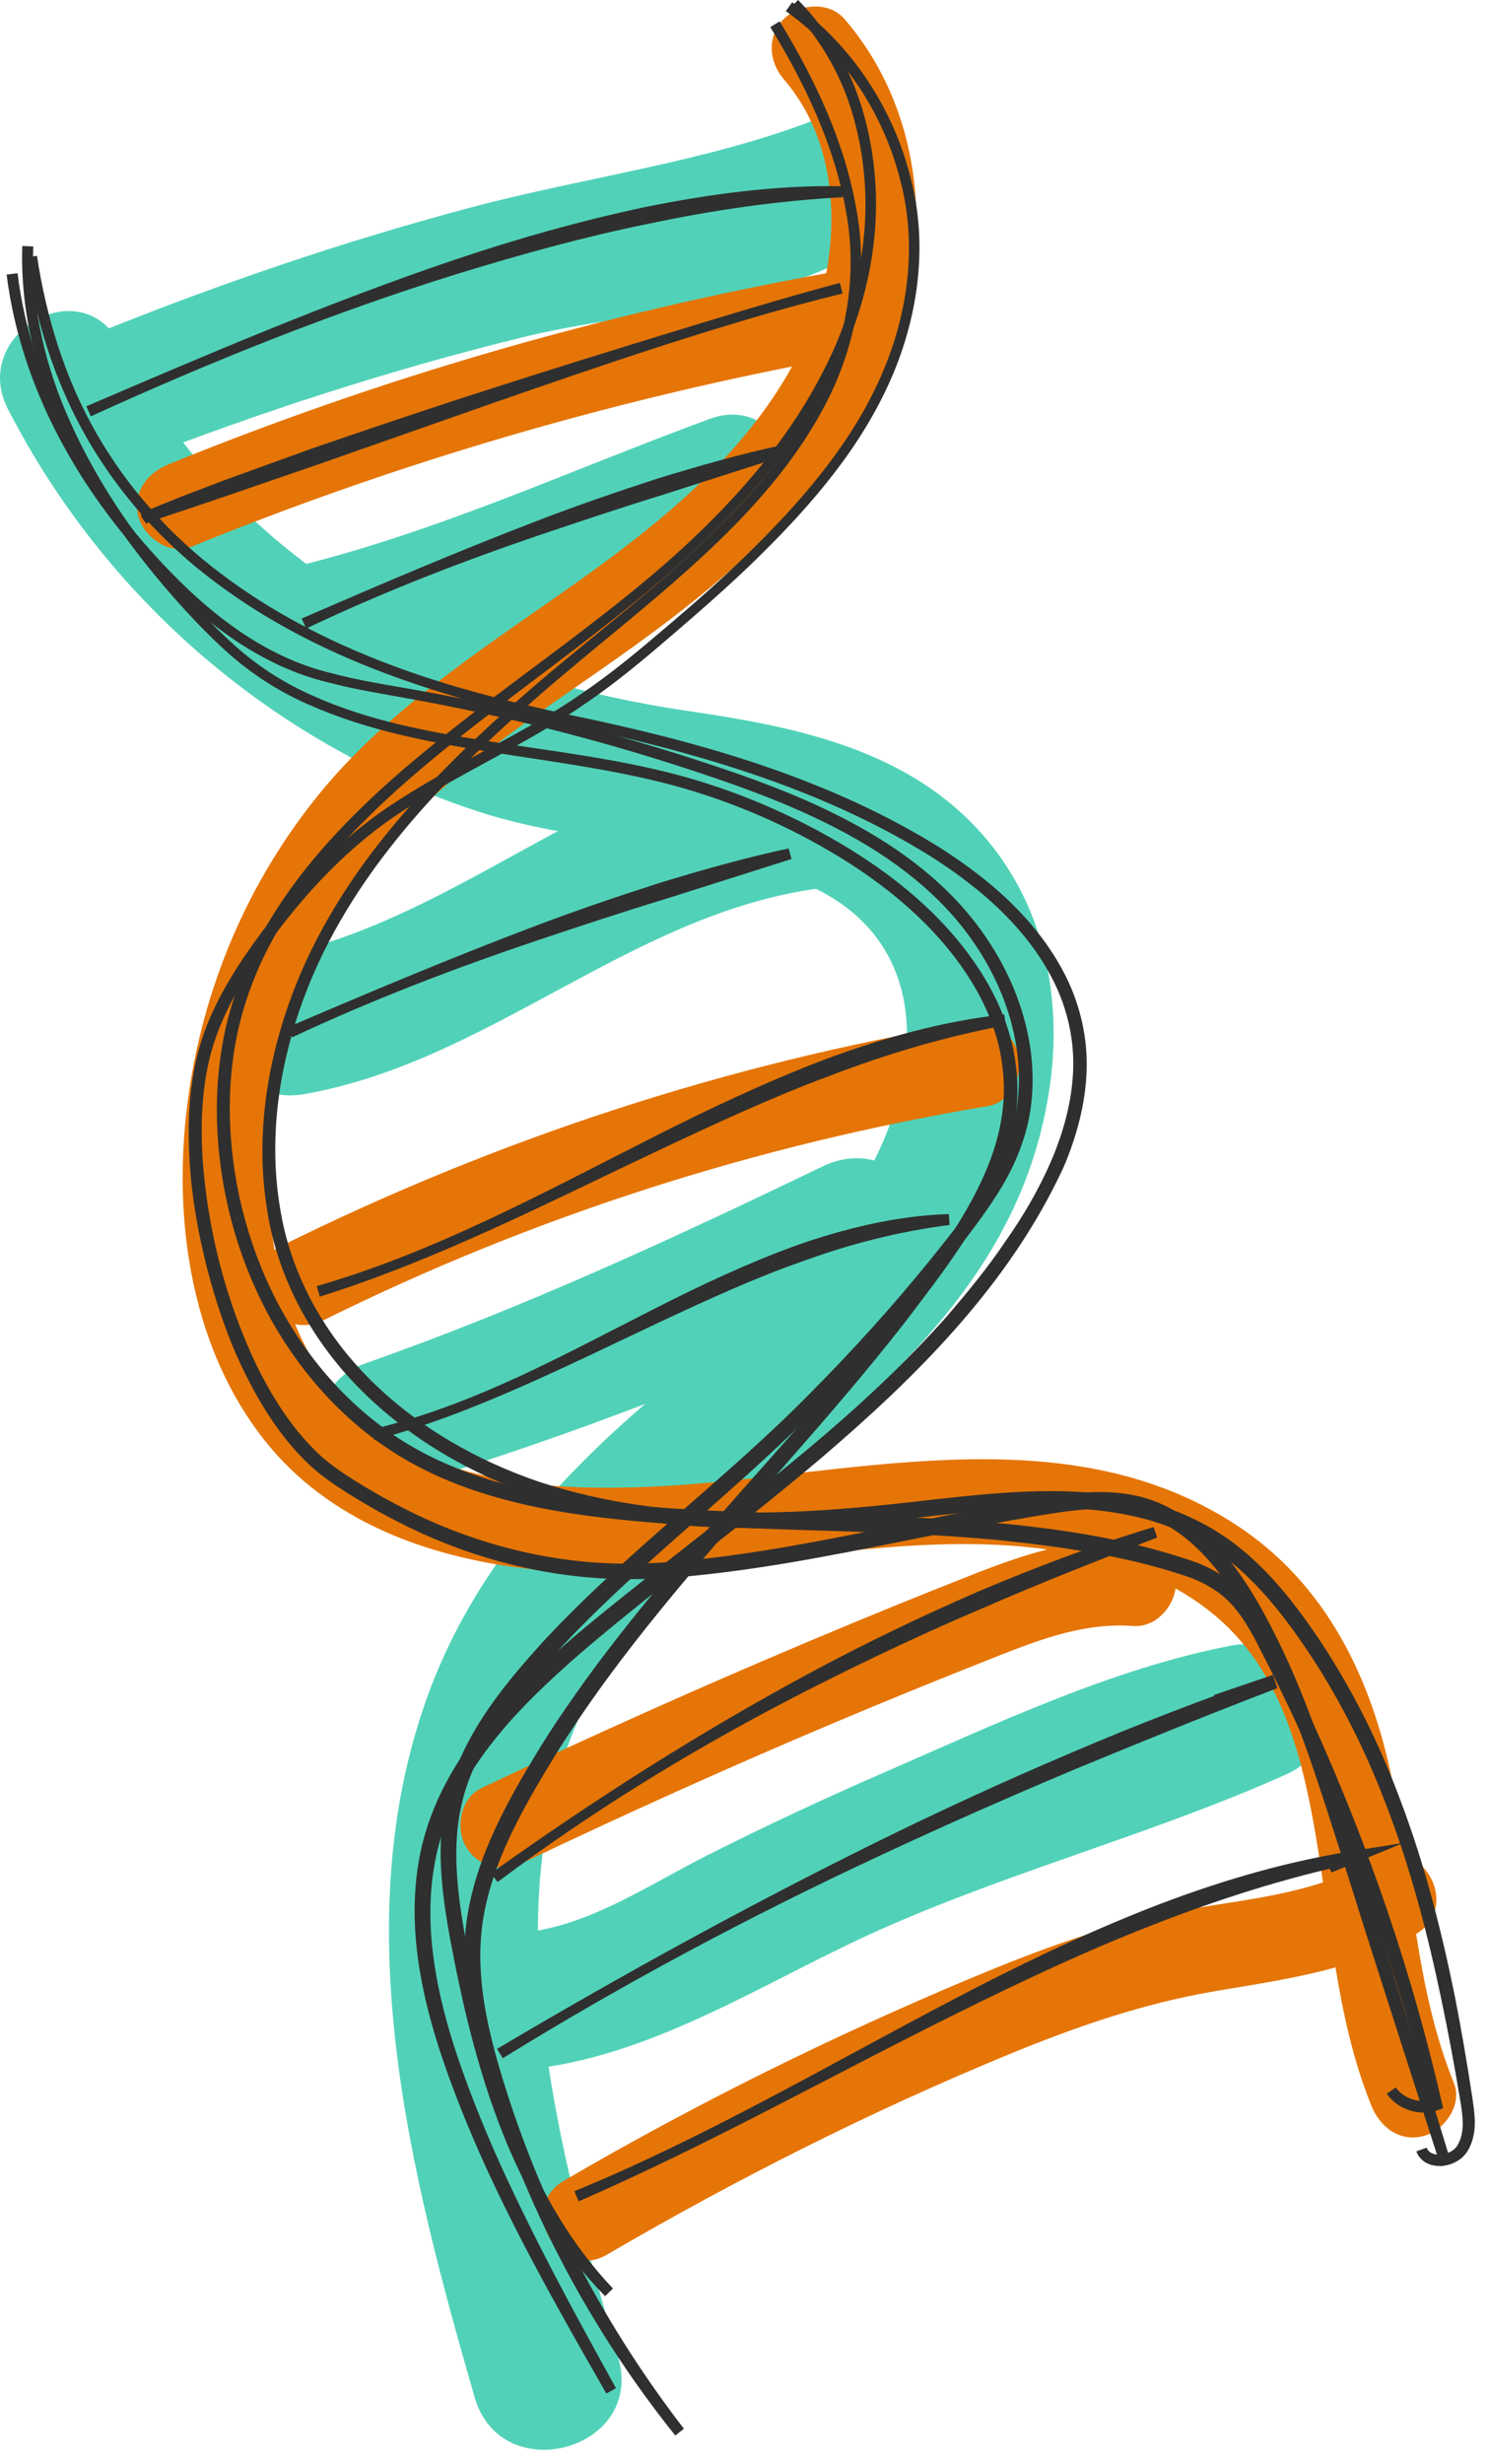 <?xml version="1.0" encoding="UTF-8"?> <svg xmlns="http://www.w3.org/2000/svg" width="87" height="144" viewBox="0 0 87 144" fill="none"><path d="M0.456 23.889C6.167 35.033 16.127 43.604 28.067 47.462C34.086 49.407 40.718 49.174 46.615 51.461C54.4 54.481 54.248 62.28 50.656 68.685C47.291 74.685 41.385 78.704 36.38 83.23C31.475 87.666 27.386 92.67 25.071 98.932C20.154 112.23 23.98 127.043 27.753 140.109C29.305 145.483 37.711 143.197 36.15 137.794C32.178 124.04 27.319 106.677 37.562 94.408C46.031 84.264 59.041 78.171 61.321 63.875C62.251 58.047 60.923 52.107 56.6 47.882C52.247 43.627 46.134 42.417 40.342 41.569C25.967 39.466 14.051 33.312 6.985 20.072C4.687 15.765 -1.757 19.57 0.456 23.889Z" fill="#51D2B8"></path><path d="M17.795 63.943C28.58 62.042 36.734 53.563 47.553 51.967C52.917 51.176 50.659 42.961 45.299 43.791C34.414 45.475 26.339 54.017 15.602 55.988C10.376 56.947 12.604 64.858 17.795 63.943Z" fill="#51D2B8"></path><path d="M7.782 26.968C15.231 24.075 22.828 21.608 30.591 19.703C37.007 18.128 45.291 18.038 50.887 14.282C54.414 11.915 52.288 5.211 47.797 6.952C41.281 9.479 34.292 10.331 27.545 12.122C20.111 14.096 12.841 16.577 5.71 19.455C1.139 21.3 3.076 28.796 7.782 26.968Z" fill="#51D2B8"></path><path d="M19.338 40.394C27.82 38.579 37.057 36.226 44.599 31.807C48.395 29.583 45.894 22.867 41.509 24.477C33.371 27.464 25.806 31.004 17.328 33.102C12.582 34.275 14.6 41.407 19.338 40.394Z" fill="#51D2B8"></path><path d="M23.333 86.983C33.275 83.924 43.162 80.29 52.4 75.478C57.276 72.938 52.992 65.811 48.12 68.157C39.313 72.397 30.56 76.452 21.323 79.691C16.782 81.283 18.631 88.43 23.333 86.983Z" fill="#51D2B8"></path><path d="M30.67 120.96C38.193 120.25 44.736 115.762 51.522 112.746C59.254 109.31 67.5 107.151 75.188 103.707C79.705 101.684 76.302 95.346 72.009 96.168C65.023 97.504 58.096 100.804 51.596 103.631C48.154 105.128 44.752 106.72 41.398 108.406C37.999 110.114 34.521 112.517 30.669 112.94C25.617 113.493 25.499 121.448 30.67 120.96Z" fill="#51D2B8"></path><path d="M85.011 121.752C83.871 118.939 83.265 116.001 82.797 113.029C84.885 111.774 83.929 108.986 82.131 108.449C81.918 106.978 81.69 105.511 81.399 104.059C80.194 98.063 77.508 92.524 72.25 89.103C61.994 82.433 49.182 86.421 37.944 86.892C32.638 87.114 26.897 86.772 22.329 83.772C19.916 82.188 18.296 79.934 17.257 77.391C17.766 77.498 18.328 77.451 18.906 77.164C31.161 71.083 44.288 66.893 57.779 64.639C59.112 64.416 59.856 62.769 59.525 61.564C59.137 60.151 57.786 59.594 56.45 59.818C42.526 62.144 29.026 66.573 16.383 72.847C16.258 72.909 16.157 72.983 16.052 73.054C15.769 71.36 15.662 69.631 15.698 67.954C15.833 61.666 18.024 55.422 21.826 50.41C25.922 45.011 31.88 41.527 37.28 37.612C43.335 33.222 49.196 28.058 52.028 20.947C54.642 14.384 54.079 6.561 49.367 1.103C48.484 0.081 46.737 0.198 45.832 1.103C44.818 2.117 44.947 3.614 45.832 4.639C48.481 7.708 49.061 12.009 48.307 15.97C35.136 18.349 22.241 22.086 9.846 27.138C8.597 27.647 7.712 28.801 8.1 30.213C8.425 31.397 9.918 32.472 11.175 31.959C22.525 27.333 34.294 23.809 46.309 21.42C43.493 26.537 38.781 30.425 34.094 33.771C28.574 37.712 22.658 41.358 18.391 46.739C14.178 52.052 11.627 58.4 10.884 65.133C10.158 71.703 11.292 78.923 15.489 84.202C19.214 88.888 24.934 90.976 30.709 91.666C40.843 92.876 51.162 89.173 61.231 90.552C59.756 90.93 58.31 91.455 56.891 92.013C53.64 93.29 50.408 94.613 47.189 95.97C40.777 98.672 34.425 101.513 28.142 104.504C26.923 105.084 26.605 106.83 27.245 107.924C27.975 109.171 29.442 109.403 30.665 108.821C36.581 106.005 42.556 103.31 48.591 100.76C51.559 99.506 54.543 98.289 57.539 97.103C60.346 95.991 63.188 94.794 66.265 95.028C67.505 95.122 68.568 94.007 68.732 92.834C69.976 93.525 71.123 94.384 72.127 95.442C74.183 97.608 75.341 100.374 76.083 103.229C76.662 105.457 77.024 107.73 77.352 110.011C74.692 110.888 71.82 111.165 69.076 111.659C64.807 112.428 60.756 113.941 56.767 115.611C48.583 119.037 40.634 122.973 32.971 127.446C30.194 129.067 32.707 133.391 35.495 131.763C43.039 127.359 50.869 123.409 58.947 120.078C62.868 118.461 66.844 117.083 71.037 116.37C73.412 115.966 75.792 115.619 78.084 114.978C78.536 117.736 79.128 120.461 80.189 123.08C80.696 124.33 81.854 125.214 83.264 124.826C84.451 124.501 85.521 123.011 85.011 121.752Z" fill="#E57506"></path><path d="M2.161 14.95C2.712 18.587 3.814 22.156 5.65 25.345C7.481 28.53 9.978 31.322 12.925 33.529C15.86 35.756 19.174 37.461 22.624 38.775C26.078 40.1 29.68 41.001 33.306 41.779C40.569 43.275 47.885 45.301 54.346 49.165C57.532 51.098 60.576 53.599 62.311 57.052C63.167 58.762 63.608 60.705 63.53 62.625C63.458 64.547 62.944 66.415 62.21 68.158C59.036 75.076 53.568 80.476 47.922 85.29C45.074 87.698 42.134 89.982 39.228 92.291C36.342 94.618 33.397 96.901 30.832 99.519C28.279 102.114 26.108 105.206 25.442 108.769C24.756 112.325 25.425 116.035 26.529 119.521C27.662 123.025 29.15 126.425 30.795 129.74C32.426 133.066 34.218 136.317 36.013 139.571L35.452 139.886C31.766 133.446 28.046 126.928 25.695 119.789C24.551 116.238 23.812 112.393 24.518 108.594C25.213 104.776 27.5 101.491 30.117 98.824C32.772 96.14 35.733 93.87 38.638 91.547C41.56 89.245 44.5 86.98 47.338 84.601C50.175 82.223 52.89 79.704 55.345 76.952C56.541 75.552 57.722 74.133 58.746 72.604C59.811 71.104 60.74 69.515 61.463 67.842C62.176 66.169 62.667 64.396 62.742 62.598C62.821 60.802 62.422 59.006 61.624 57.391C60.011 54.137 57.087 51.679 53.976 49.776C47.646 45.947 40.416 43.896 33.175 42.369C29.541 41.575 25.918 40.632 22.42 39.312C18.928 37.991 15.56 36.27 12.564 34.007C9.556 31.765 6.992 28.913 5.111 25.658C3.225 22.397 2.091 18.75 1.523 15.048L2.161 14.95Z" fill="#2F2F2F"></path><path d="M1.945 14.402C1.819 17.98 2.676 21.561 4.182 24.825C5.667 28.107 7.715 31.122 10.048 33.878C11.215 35.249 12.454 36.595 13.788 37.783C15.122 38.966 16.645 39.945 18.291 40.66C21.572 42.143 25.17 42.794 28.746 43.349C32.331 43.9 35.96 44.332 39.514 45.26C43.059 46.2 46.467 47.658 49.6 49.569C52.723 51.479 55.613 53.942 57.554 57.137C58.512 58.729 59.212 60.515 59.41 62.393C59.643 64.267 59.343 66.181 58.711 67.932C57.427 71.464 55.109 74.38 52.915 77.273C50.671 80.153 48.282 82.908 45.881 85.641C41.084 91.097 36.219 96.521 32.414 102.664C30.542 105.725 28.703 108.921 28.209 112.424C27.725 115.929 28.72 119.488 29.837 122.901C32.116 129.753 35.567 136.216 39.987 141.941L39.483 142.339C34.91 136.636 31.338 130.122 29.007 123.178C27.866 119.741 26.787 116.075 27.277 112.297C27.799 108.534 29.681 105.242 31.567 102.138C35.464 95.911 40.389 90.474 45.204 85.043C47.614 82.324 50.003 79.592 52.24 76.745C54.435 73.884 56.724 71.002 57.948 67.659C58.554 65.998 58.836 64.225 58.627 62.481C58.451 60.733 57.805 59.051 56.898 57.53C55.062 54.477 52.273 52.058 49.227 50.176C46.162 48.285 42.822 46.836 39.343 45.895C35.857 44.965 32.247 44.514 28.653 43.944C25.064 43.372 21.431 42.684 18.056 41.182C16.366 40.452 14.787 39.444 13.402 38.222C12.02 36.995 10.787 35.657 9.595 34.266C7.228 31.481 5.142 28.429 3.619 25.084C2.076 21.759 1.18 18.081 1.304 14.378L1.945 14.402Z" fill="#2F2F2F"></path><path d="M46.316 0.133C49.807 2.605 52.273 6.394 53.274 10.526C54.334 14.679 53.579 19.138 51.732 22.928C49.879 26.762 47.019 29.958 44.019 32.875C42.508 34.335 40.928 35.715 39.339 37.08C37.756 38.44 36.14 39.805 34.401 40.997C30.946 43.431 27.043 45.083 23.589 47.365C20.1 49.619 17.309 52.761 14.96 56.18C13.807 57.889 12.804 59.718 12.295 61.693C11.787 63.66 11.725 65.747 11.849 67.801C12.155 71.916 13.204 76.004 14.967 79.728C15.872 81.572 16.975 83.34 18.414 84.762C19.123 85.477 19.951 86.034 20.839 86.592C21.721 87.133 22.616 87.651 23.539 88.116C27.212 90.007 31.258 91.151 35.376 91.353C37.436 91.459 39.492 91.302 41.559 91.053C43.622 90.808 45.678 90.472 47.727 90.088C51.828 89.326 55.909 88.39 60.052 87.683C62.099 87.345 64.27 86.939 66.469 87.422C68.682 87.912 70.479 89.412 71.805 91.08C73.154 92.77 74.146 94.656 75.053 96.561C75.954 98.474 76.702 100.447 77.39 102.433C80 110.41 82.383 118.412 84.849 126.414L84.236 126.606L80.4 114.655C79.121 110.675 77.915 106.657 76.563 102.719C75.872 100.756 75.124 98.815 74.232 96.947C73.335 95.086 72.349 93.247 71.073 91.669C69.81 90.098 68.178 88.781 66.255 88.369C64.327 87.944 62.267 88.325 60.217 88.664C56.108 89.348 52.026 90.268 47.898 91.02C45.834 91.398 43.757 91.73 41.665 91.971C39.581 92.214 37.45 92.37 35.327 92.252C31.079 92.029 26.904 90.829 23.146 88.876C22.202 88.395 21.288 87.863 20.389 87.306C19.511 86.752 18.59 86.129 17.829 85.355C16.293 83.825 15.163 81.982 14.235 80.077C13.307 78.165 12.635 76.148 12.102 74.103C11.585 72.054 11.207 69.964 11.085 67.847C10.966 65.735 11.031 63.585 11.58 61.496C12.129 59.412 13.184 57.52 14.371 55.776C16.761 52.324 19.648 49.102 23.226 46.814C26.77 44.5 30.651 42.881 34.061 40.498C35.78 39.331 37.371 37.998 38.966 36.64C40.56 35.29 42.127 33.911 43.622 32.46C46.592 29.562 49.401 26.402 51.196 22.664C52.986 18.964 53.701 14.671 52.671 10.666C51.698 6.677 49.303 3.02 45.945 0.653L46.316 0.133Z" fill="#2F2F2F"></path><path d="M45.585 1.249C47.643 4.626 49.387 8.287 50.073 12.245C50.806 16.195 50.04 20.375 48.129 23.88C46.236 27.417 43.462 30.354 40.541 33.006C37.607 35.667 34.475 38.072 31.511 40.655C28.543 43.231 25.692 45.953 23.23 49.001C20.77 52.041 18.72 55.43 17.48 59.128C16.233 62.807 15.731 66.778 16.375 70.6C16.978 74.433 18.94 77.959 21.69 80.676C24.444 83.403 27.904 85.381 31.577 86.62C35.272 87.834 39.184 88.344 43.089 88.392C47.005 88.457 50.908 88.075 54.824 87.609C58.733 87.185 62.78 86.783 66.76 87.7C68.735 88.16 70.636 89.04 72.26 90.28C73.875 91.532 75.195 93.086 76.359 94.703C78.687 97.949 80.514 101.529 81.894 105.253C83.3 108.972 84.282 112.828 85.069 116.704C85.448 118.646 85.782 120.595 86.078 122.548C86.213 123.501 86.424 124.634 85.833 125.669C85.525 126.205 84.939 126.518 84.365 126.576C84.073 126.605 83.764 126.577 83.47 126.443C83.177 126.315 82.916 126.046 82.811 125.732L83.415 125.514C83.624 126.161 84.927 125.997 85.244 125.322C85.664 124.595 85.524 123.612 85.361 122.662C85.039 120.721 84.68 118.788 84.276 116.866C83.473 113.024 82.48 109.215 81.076 105.562C79.697 101.903 77.886 98.409 75.599 95.255C74.456 93.684 73.181 92.209 71.667 91.05C70.151 89.904 68.389 89.11 66.528 88.668C62.779 87.783 58.821 88.141 54.927 88.552C51.015 89.002 47.048 89.377 43.073 89.294C39.102 89.229 35.103 88.696 31.303 87.431C27.523 86.139 23.964 84.09 21.117 81.248C18.274 78.422 16.23 74.715 15.621 70.725C14.967 66.748 15.512 62.661 16.806 58.896C18.095 55.11 20.21 51.655 22.719 48.586C25.231 45.505 28.122 42.774 31.117 40.198C34.108 37.612 37.26 35.235 40.156 32.582C43.05 29.946 45.771 27.042 47.604 23.598C49.452 20.179 50.178 16.177 49.463 12.346C48.791 8.507 47.078 4.913 45.038 1.582L45.585 1.249Z" fill="#2F2F2F"></path><path d="M28.711 109.476C34.66 105.228 40.831 101.288 47.273 97.816C50.491 96.075 53.796 94.496 57.15 93.032C60.521 91.607 63.946 90.302 67.45 89.248L67.658 89.855C64.261 91.168 60.876 92.492 57.544 93.948C54.196 95.365 50.908 96.92 47.659 98.555C41.168 101.836 34.913 105.622 29.09 109.994L28.711 109.476Z" fill="#2F2F2F"></path><path d="M29.062 119.741C36.289 115.46 43.653 111.408 51.188 107.687C54.956 105.827 58.776 104.072 62.645 102.431C66.507 100.772 70.438 99.273 74.406 97.891L74.668 98.665L71.168 99.674L70.975 99.061L74.422 97.885L74.686 98.659C70.773 100.157 66.894 101.73 63.023 103.329C59.161 104.946 55.33 106.638 51.532 108.407C43.938 111.944 36.523 115.882 29.395 120.29L29.062 119.741Z" fill="#2F2F2F"></path><path d="M33.582 128.061C41.225 124.921 48.372 120.715 55.709 116.87C59.378 114.943 63.122 113.134 66.991 111.597C70.86 110.073 74.876 108.854 78.994 108.194L82.073 107.701L79.205 108.876L77.847 109.433L77.588 108.845L78.915 108.218L79.126 108.9C75.105 109.763 71.181 111.014 67.352 112.516C63.516 114.006 59.784 115.77 56.081 117.599C48.676 121.263 41.449 125.341 33.832 128.652L33.582 128.061Z" fill="#2F2F2F"></path><path d="M21.723 83.541C24.633 82.861 27.444 81.776 30.172 80.528C32.902 79.277 35.554 77.855 38.248 76.496C40.935 75.125 43.682 73.835 46.542 72.791C49.409 71.788 52.416 71.047 55.474 70.953L55.524 71.593C52.566 71.961 49.678 72.706 46.878 73.73C44.062 74.714 41.339 75.975 38.615 77.245C35.896 78.529 33.183 79.852 30.416 81.069C27.651 82.286 24.821 83.389 21.88 84.163L21.723 83.541Z" fill="#2F2F2F"></path><path d="M18.516 75.164C25.441 73.174 31.808 69.684 38.246 66.431C41.469 64.796 44.752 63.25 48.147 61.946C51.551 60.683 55.087 59.673 58.715 59.286L58.808 59.921C55.284 60.576 51.845 61.591 48.499 62.879C45.137 64.126 41.874 65.646 38.612 67.18C32.096 70.254 25.641 73.601 18.7 75.778L18.516 75.164Z" fill="#2F2F2F"></path><path d="M16.82 60.037C21.589 57.994 26.37 55.979 31.227 54.143C33.653 53.22 36.114 52.388 38.586 51.593C41.07 50.838 43.569 50.126 46.11 49.584L46.278 50.204L38.884 52.545C36.412 53.297 33.96 54.111 31.507 54.929C26.607 56.576 21.767 58.427 17.083 60.624L16.82 60.037Z" fill="#2F2F2F"></path><path d="M17.637 36.148C22.198 34.17 26.77 32.215 31.417 30.435C33.738 29.539 36.094 28.734 38.46 27.964C40.839 27.235 43.232 26.546 45.668 26.027L45.837 26.647L38.761 28.916C36.395 29.643 34.047 30.43 31.7 31.22C27.01 32.811 22.378 34.602 17.903 36.733L17.637 36.148Z" fill="#2F2F2F"></path><path d="M49.265 17.152C45.786 17.999 42.347 19.046 38.928 20.138C35.51 21.237 32.116 22.412 28.723 23.59L18.557 27.157L13.463 28.907L10.913 29.772L9.636 30.196L9.002 30.413L8.701 30.522C8.688 30.527 8.687 30.527 8.687 30.527C8.687 30.527 8.748 30.49 8.767 30.462C8.948 30.391 8.218 29.543 8.498 29.917C8.465 29.921 8.464 29.923 8.472 29.921L8.535 29.906L8.691 29.863L8.887 30.475L8.721 30.532L8.622 30.562C8.616 30.563 8.601 30.569 8.554 30.574C8.83 30.95 8.084 30.101 8.273 30.024C8.297 29.993 8.365 29.948 8.37 29.947L8.432 29.916L8.756 29.774L9.383 29.515L10.636 29.011L13.157 28.051L18.228 26.215C21.629 25.05 25.032 23.891 28.457 22.799C31.878 21.693 35.312 20.628 38.749 19.572C42.188 18.519 45.624 17.465 49.107 16.53L49.265 17.152Z" fill="#2F2F2F"></path><path d="M5.051 23.744C12.133 20.705 19.228 17.667 26.55 15.192C30.21 13.954 33.939 12.907 37.728 12.098C41.522 11.335 45.393 10.811 49.279 10.882L49.288 11.524C45.467 11.732 41.675 12.278 37.931 13.075C34.178 13.834 30.477 14.859 26.806 15.986C19.468 18.263 12.311 21.137 5.31 24.331L5.051 23.744Z" fill="#2F2F2F"></path><path d="M1.026 15.968C1.871 22.867 5.619 29.163 10.545 34.003C13.004 36.434 15.905 38.487 19.275 39.317C20.944 39.768 22.669 40.032 24.395 40.338C26.121 40.645 27.841 40.988 29.552 41.368C32.975 42.129 36.365 43.038 39.712 44.089C43.048 45.151 46.392 46.287 49.527 47.933C52.643 49.567 55.592 51.753 57.614 54.732C59.633 57.656 60.79 61.326 60.236 64.938C59.954 66.738 59.196 68.432 58.224 69.922C57.256 71.425 56.153 72.788 55.061 74.163C52.858 76.898 50.515 79.522 48.047 82.022C43.139 87.07 37.473 91.269 32.739 96.345C30.403 98.876 28.103 101.588 27.147 104.843C26.195 108.101 26.889 111.611 27.538 115.008C28.216 118.419 29.09 121.797 30.401 125.002C31.692 128.206 33.454 131.243 35.838 133.745L35.377 134.192C32.883 131.657 31.023 128.563 29.653 125.311C28.292 122.045 27.387 118.62 26.68 115.18C26.338 113.459 25.993 111.731 25.838 109.951C25.683 108.18 25.739 106.34 26.243 104.583C27.27 101.051 29.65 98.237 32.011 95.664C36.86 90.516 42.532 86.357 47.406 81.385C49.864 78.918 52.198 76.326 54.395 73.623C56.537 70.914 58.921 68.187 59.436 64.808C59.968 61.463 58.906 57.967 56.983 55.161C55.07 52.314 52.238 50.175 49.194 48.561C46.136 46.933 42.829 45.788 39.513 44.713C36.19 43.651 32.822 42.728 29.42 41.953C27.719 41.566 26.009 41.216 24.293 40.901C22.579 40.582 20.838 40.325 19.126 39.867C15.646 39.02 12.622 36.888 10.128 34.428C5.116 29.525 1.274 23.128 0.387 16.046L1.026 15.968Z" fill="#2F2F2F"></path><path d="M46.66 0C48.061 1.409 49.152 3.107 49.908 4.933C50.648 6.768 51.053 8.723 51.18 10.687C51.429 14.627 50.445 18.589 48.621 22.052C46.824 25.545 44.298 28.599 41.507 31.311C38.705 34.028 35.622 36.414 32.531 38.756C29.437 41.095 26.321 43.401 23.433 45.961C20.569 48.527 17.906 51.38 16.044 54.728C15.1 56.39 14.403 58.181 13.961 60.03C13.531 61.884 13.378 63.801 13.454 65.707C13.611 69.523 14.654 73.3 16.5 76.638C18.359 79.958 21.042 82.851 24.363 84.696C27.693 86.547 31.51 87.365 35.319 87.805C42.985 88.674 50.767 88.312 58.54 89.031C62.432 89.409 66.285 90.014 70.054 91.351C70.986 91.734 71.908 92.279 72.626 93.052C73.343 93.816 73.845 94.707 74.297 95.576C75.183 97.314 76.03 99.063 76.835 100.836C80.042 107.929 82.57 115.33 84.309 122.913L84.377 123.211L84.097 123.312C83.007 123.706 81.743 123.305 81.082 122.365L81.608 121.996C82.086 122.677 83.092 122.975 83.855 122.672L83.643 123.071C81.782 115.565 79.246 108.229 76.026 101.204C75.218 99.45 74.365 97.713 73.48 96.001C73.036 95.156 72.563 94.344 71.944 93.695C71.334 93.046 70.547 92.58 69.689 92.232C66.138 90.983 62.255 90.409 58.445 90.014C50.768 89.27 42.975 89.603 35.213 88.694C31.351 88.232 27.421 87.384 23.947 85.438C20.477 83.492 17.703 80.468 15.795 77.028C13.9 73.569 12.841 69.668 12.695 65.735C12.624 63.768 12.791 61.785 13.246 59.862C13.714 57.943 14.448 56.089 15.427 54.382C17.363 50.942 20.091 48.055 23 45.473C25.931 42.9 29.069 40.601 32.171 38.279C35.268 35.954 38.351 33.602 41.108 30.901C43.863 28.213 46.341 25.199 48.091 21.779C49.869 18.383 50.81 14.545 50.562 10.724C50.434 8.822 50.039 6.933 49.324 5.171C48.593 3.418 47.546 1.797 46.208 0.456L46.66 0Z" fill="#2F2F2F"></path></svg> 